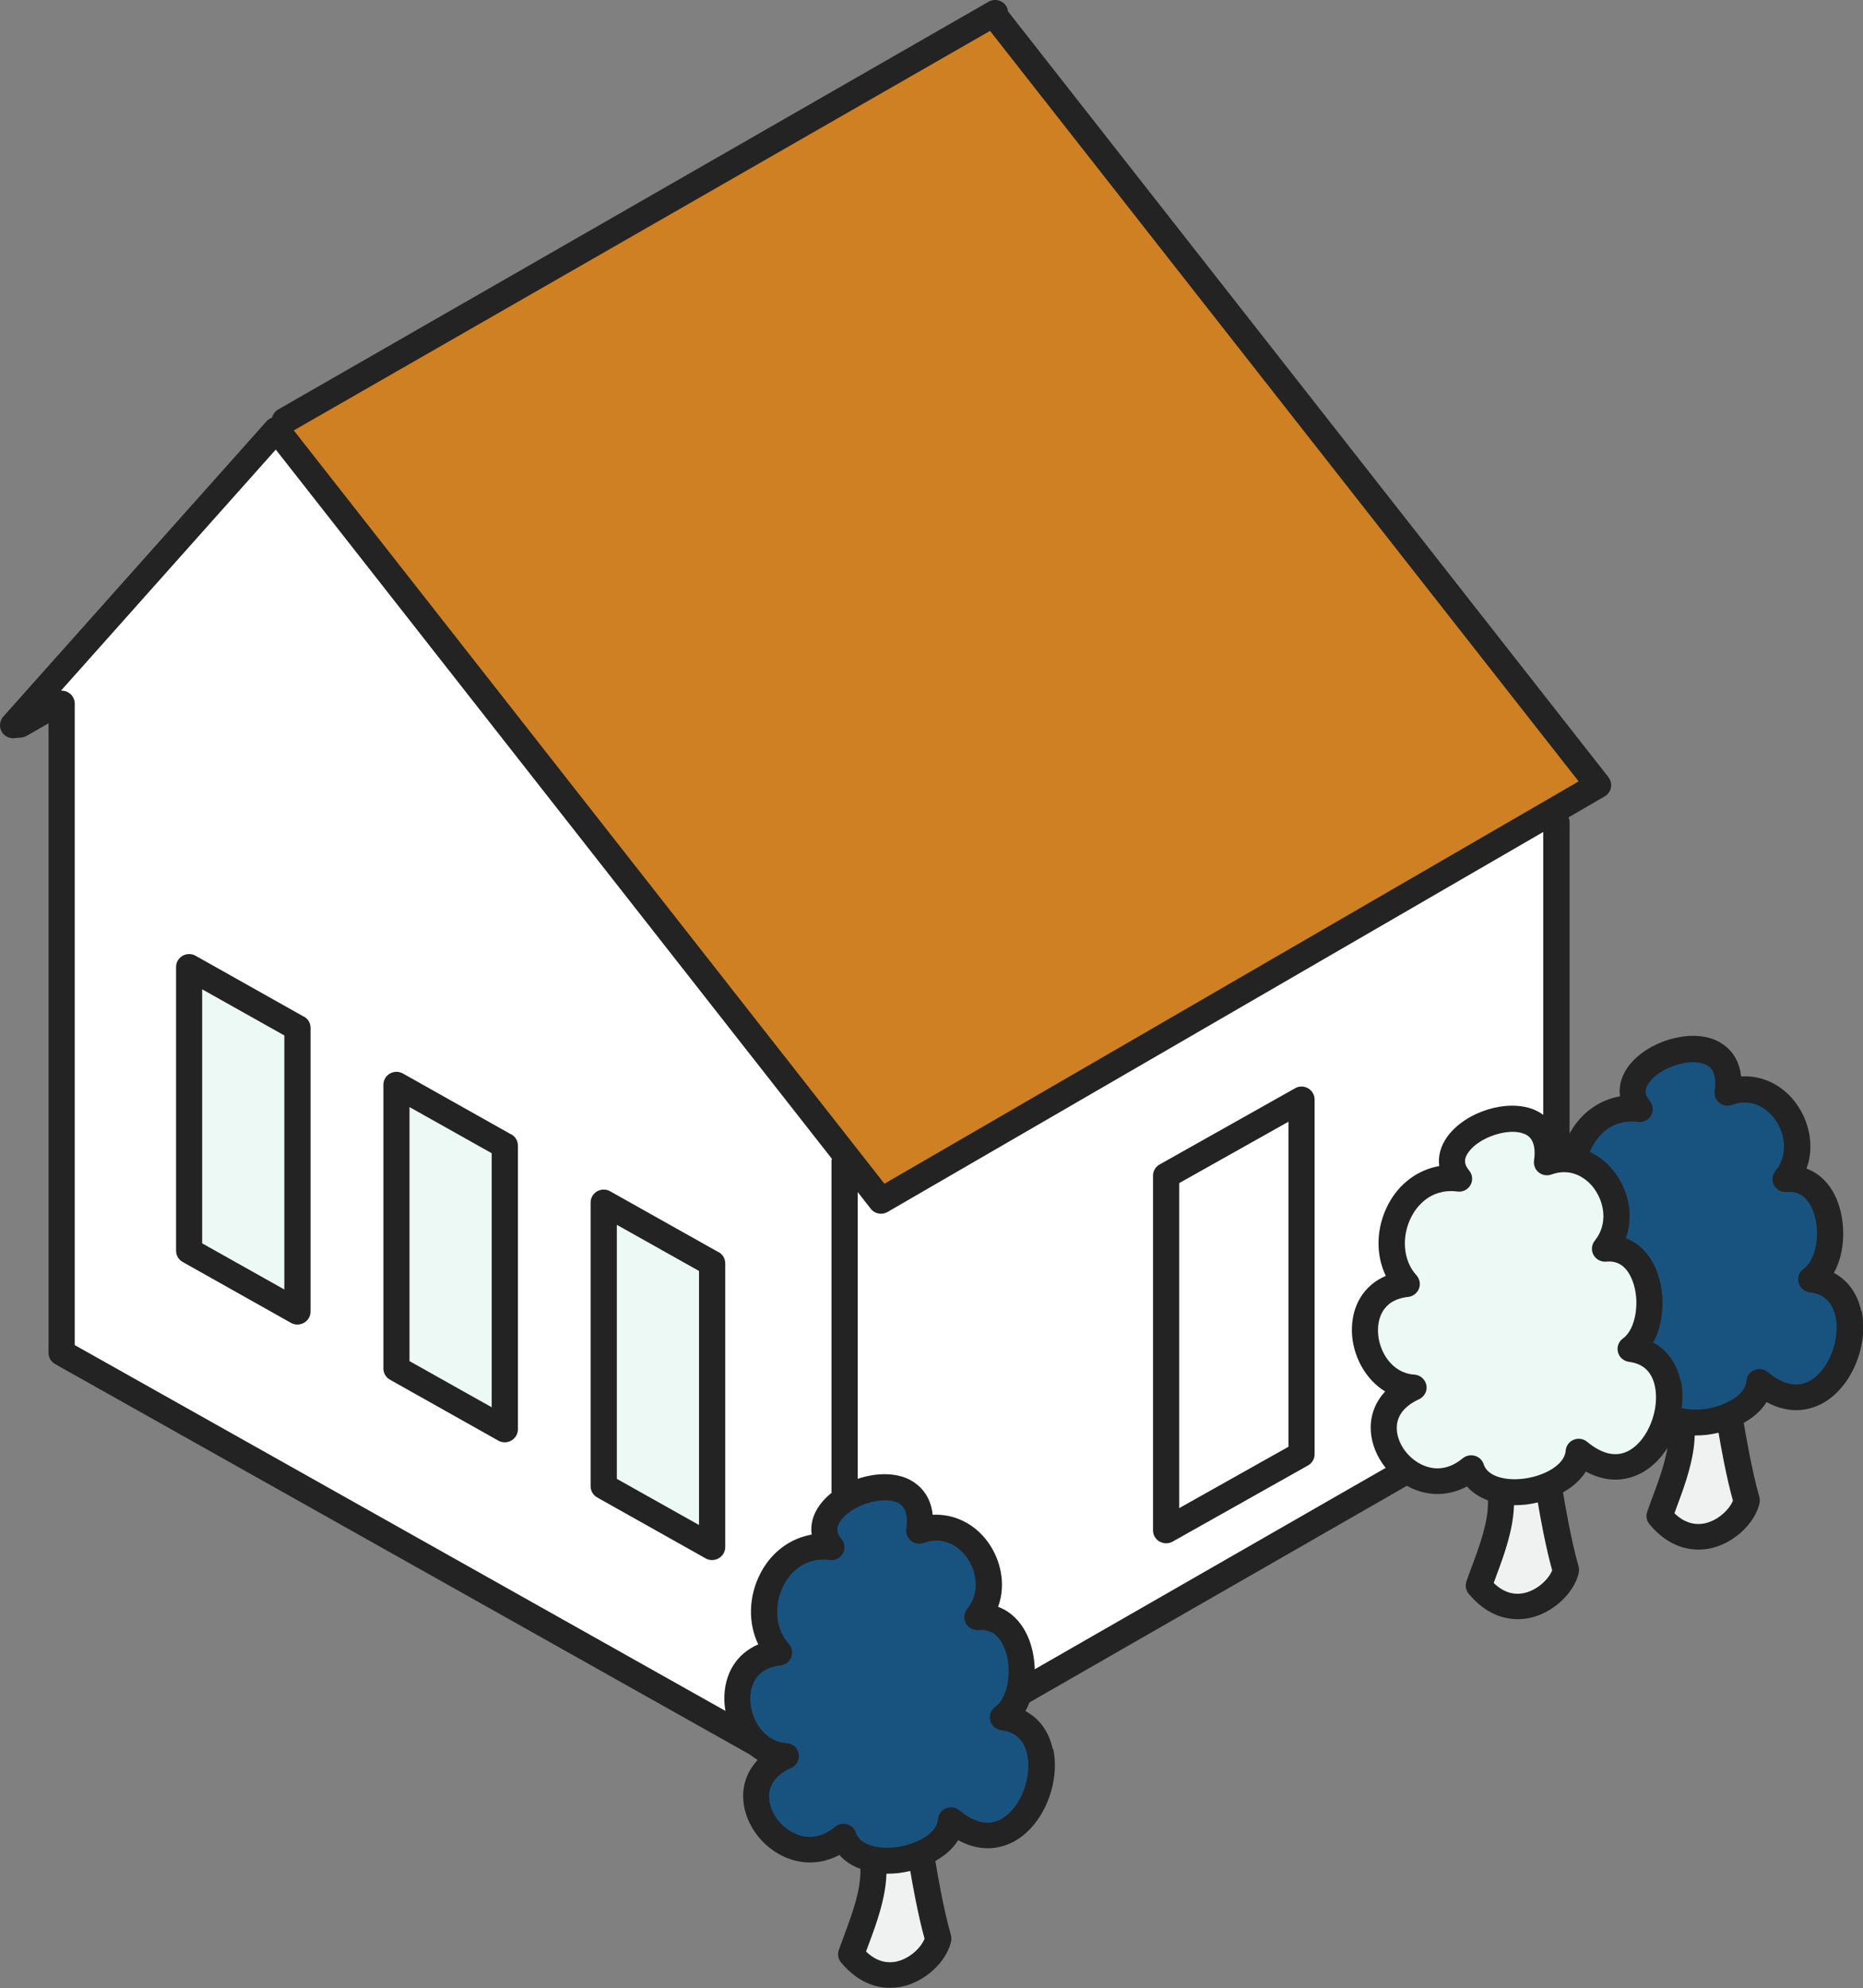 <?xml version="1.0" encoding="UTF-8"?>
<svg id="_レイヤー_2" data-name="レイヤー 2" xmlns="http://www.w3.org/2000/svg" viewBox="0 0 147.81 157.69">
  <rect x="0" y="0" width="147.81" height="157.69" fill="#808080" stroke="none"/>
  <defs>
    <style>
      .cls-1 {
        fill: #f0f2f2;
      }

      .cls-2 {
        fill: #fff;
      }

      .cls-3 {
        fill: #edf9f4;
      }

      .cls-4 {
        fill: #ce8023;
      }

      .cls-5 {
        fill: #232323;
      }

      .cls-6 {
        fill: #185380;
      }
    </style>
  </defs>
  <g id="_レイヤー_1-2" data-name="レイヤー 1">
    <g>
      <g>
        <polygon class="cls-2" points="61.43 23.33 37.24 31.63 21.94 34.07 1.04 57.52 4.89 55.82 4.89 107.29 67.02 142.2 67.02 142.03 67.13 142.18 123.5 109.84 123.5 109.59 123.5 58.11 61.43 23.33"/>
        <polygon class="cls-3" points="15.01 99.22 23.61 104.05 23.61 81.53 15.01 76.7 15.01 99.22"/>
        <polygon class="cls-3" points="31.46 108.56 40.05 113.39 40.05 90.88 31.46 86.05 31.46 108.56"/>
        <polygon class="cls-3" points="47.91 117.9 56.5 122.73 56.5 100.22 47.91 95.39 47.91 117.9"/>
        <polygon class="cls-4" points="21.94 34.07 69.91 95.23 126.79 62.27 78.82 1.11 21.94 34.07"/>
        <path class="cls-5" d="m127.61,61.64L79.98.91c-.02-.14-.06-.27-.13-.4-.29-.49-.92-.66-1.42-.37L22.07,32.48c-.25.15-.42.38-.48.64-.16.06-.3.14-.42.27L.26,56.84c-.28.32-.34.77-.15,1.15.19.38.59.6,1.02.56l.56-.05c.15-.01.29-.06.42-.13l1.74-1v49.94c0,.37.2.71.53.89l62.13,34.91c.16.09.33.13.51.13.1,0,.2-.02.3-.05.11-.02.23-.05.33-.11l56.36-32.34c.32-.18.52-.52.52-.89v-44.63c0-.14-.03-.27-.08-.39l2.86-1.66c.26-.15.44-.4.5-.69.06-.29-.02-.59-.2-.83Zm-61.63,78.8L5.93,106.69v-50.88c0-.57-.47-1.03-1.04-1.03-.02,0-.03,0-.05,0l17.04-19.12,44.12,56.25s-.03.09-.03.14v48.37Zm56.47-31.19l-54.4,31.21v-45.91l1.03,1.32c.2.26.51.4.82.4.18,0,.36-.05.52-.14l52.02-30.14v43.27Zm-52.28-15.36L23.31,34.14,78.55,2.45l46.7,59.53-55.08,31.91Zm-46.06-13.25l-8.59-4.83c-.32-.18-.71-.18-1.03,0-.32.18-.52.52-.52.89v22.51c0,.37.2.71.53.89l8.59,4.83c.16.09.33.13.51.13s.36-.05.52-.14c.32-.18.52-.52.52-.89v-22.51c0-.37-.2-.71-.53-.89Zm-1.55,21.64l-6.52-3.66v-20.15l6.52,3.66v20.15Zm18-12.3l-8.59-4.83c-.32-.18-.71-.18-1.03,0-.32.18-.52.52-.52.89v22.51c0,.37.2.71.53.89l8.59,4.83c.16.09.33.13.51.13s.36-.05.52-.14c.32-.18.52-.52.52-.89v-22.51c0-.37-.2-.71-.53-.89Zm-1.55,21.64l-6.52-3.66v-20.15l6.52,3.66v20.15Zm18-12.3l-8.6-4.83c-.32-.18-.71-.18-1.03,0-.32.18-.52.52-.52.89v22.51c0,.37.2.71.53.89l8.6,4.83c.16.09.33.13.51.13s.36-.05.52-.14c.32-.18.52-.52.52-.89v-22.51c0-.37-.2-.71-.53-.89Zm-1.55,21.64l-6.52-3.66v-20.15l6.52,3.66v20.15Zm36.54,1.31c.16.09.34.14.52.14s.35-.04.51-.13l10.74-6.04c.33-.18.53-.52.53-.89v-28.14c0-.37-.2-.7-.52-.89-.32-.18-.71-.19-1.03,0l-10.74,6.04c-.33.18-.53.52-.53.89v28.14c0,.37.2.7.52.89Zm1.56-28.43l8.67-4.87v25.78l-8.67,4.87v-25.78Z"/>
      </g>
      <g>
        <path class="cls-1" d="m69.29,148.2c.05,2.32-1.03,4.71-1.77,6.82,2.8,3.37,6.4.82,6.91-1.22-.69-2.37-1.28-6.12-1.28-6.12l-3.85.51Z"/>
        <path class="cls-6" d="m79.57,136.23c2.51-1.79,1.86-8.35-2.03-7.95,2.52-3.14-.63-8.3-4.61-6.86.92-6.53-10.1-2.44-6.98,1.31-4.63-.58-6.89,5.37-4.14,8.35-5.11.57-3.82,7.96.55,8.21-5.65,2.55,0,10.19,4.57,6.4,1.06,3.27,8.28,2,8.54-1.31,6.17,5.1,10.28-7.39,4.11-8.15Z"/>
        <path class="cls-5" d="m83.53,138.75c-.3-1.39-1.06-2.44-2.17-3.03.92-1.64.94-3.94.3-5.64-.51-1.32-1.38-2.23-2.47-2.63.67-1.83.17-3.79-.81-5.14-1.08-1.49-2.72-2.25-4.38-2.16-.2-1.91-1.48-2.65-2.1-2.91-2.13-.86-5.39.15-6.85,2.12-.55.75-.77,1.57-.65,2.36-1.7.3-3.18,1.38-4.05,3.04-.97,1.85-1.01,3.97-.19,5.67-1.73.74-2.74,2.36-2.69,4.44.05,1.82,1.01,3.74,2.64,4.73-.74.79-1.14,1.77-1.15,2.84-.01,1.95,1.3,3.92,3.2,4.81,1.46.68,3.03.63,4.44-.12.42.49.99.86,1.67,1.11.03,1.7-.64,3.51-1.29,5.26-.15.4-.29.79-.43,1.17-.12.34-.05.72.18.99,1.35,1.62,2.8,2.01,3.89,2.01.39,0,.73-.05,1-.11,1.78-.4,3.43-1.91,3.83-3.52.04-.18.04-.36,0-.54-.61-2.08-1.14-5.29-1.24-5.89.75-.42,1.39-.97,1.81-1.65,2.07,1.13,3.73.53,4.61,0,2.19-1.31,3.5-4.56,2.93-7.25Zm-10.18,15.04c-.3.73-1.19,1.56-2.2,1.79-.87.19-1.69-.07-2.44-.79.07-.18.14-.37.21-.56.64-1.72,1.35-3.66,1.41-5.61.01,0,.03,0,.04,0,.3,0,.61-.02.92-.05.31-.04.62-.1.93-.17.18,1.07.62,3.53,1.14,5.39Zm6.18-9.55c-1.01.6-2.16.39-3.41-.65-.3-.25-.71-.31-1.07-.16-.36.15-.6.48-.63.87-.09,1.16-1.79,2.04-3.38,2.22-1.32.15-2.8-.14-3.13-1.15-.1-.33-.37-.58-.7-.67-.1-.03-.19-.04-.29-.04-.24,0-.48.08-.67.24-1.29,1.07-2.47.87-3.23.51-1.17-.55-2.01-1.78-2-2.93,0-.96.61-1.74,1.76-2.26.43-.2.68-.66.59-1.12-.09-.46-.48-.81-.96-.84-1.75-.1-2.84-1.82-2.88-3.42-.02-.74.17-2.5,2.39-2.74.39-.04.72-.3.86-.66.14-.36.06-.77-.2-1.06-1.06-1.15-1.22-3.07-.39-4.66.36-.69,1.43-2.26,3.64-1.98.42.05.83-.15,1.04-.52.21-.37.16-.83-.11-1.15-.42-.5-.43-.94-.04-1.48.87-1.18,3.17-1.93,4.4-1.44.26.1,1.03.42.79,2.12-.05.36.09.72.37.94.28.23.66.29,1.01.17,1.89-.68,3.09.69,3.4,1.13.79,1.09,1.11,2.79.04,4.12-.26.32-.3.77-.1,1.13.2.36.61.57,1.02.53.96-.09,1.64.41,2.07,1.51.63,1.63.26,3.86-.75,4.58-.35.25-.51.68-.4,1.09.1.41.45.71.88.77,1.12.14,1.81.79,2.05,1.93.39,1.83-.53,4.2-1.97,5.06Z"/>
      </g>
      <g>
        <path class="cls-1" d="m133.44,113.44c.05,2.32-1.03,4.71-1.77,6.82,2.8,3.37,6.4.82,6.91-1.22-.69-2.37-1.28-6.12-1.28-6.12l-3.85.51Z"/>
        <path class="cls-6" d="m143.71,101.46c2.51-1.79,1.86-8.35-2.03-7.95,2.52-3.14-.63-8.3-4.61-6.86.92-6.53-10.1-2.44-6.98,1.31-4.63-.58-6.89,5.37-4.14,8.35-5.11.57-3.82,7.96.55,8.21-5.65,2.55,0,10.19,4.57,6.4,1.06,3.27,8.28,2,8.54-1.31,6.17,5.1,10.28-7.39,4.11-8.15Z"/>
        <path class="cls-5" d="m147.67,103.99c-.3-1.39-1.06-2.44-2.17-3.03.92-1.64.94-3.94.3-5.64-.5-1.32-1.38-2.23-2.47-2.63.67-1.83.17-3.79-.81-5.15-1.08-1.49-2.69-2.26-4.38-2.16-.2-1.91-1.48-2.65-2.1-2.91-2.13-.86-5.39.16-6.85,2.12-.55.75-.77,1.57-.66,2.37-1.7.29-3.18,1.38-4.05,3.04-.97,1.85-1.01,3.97-.19,5.67-1.73.74-2.74,2.36-2.69,4.44.05,1.82,1.01,3.74,2.64,4.74-.74.79-1.14,1.77-1.15,2.84-.01,1.95,1.3,3.92,3.2,4.81,1.46.68,3.03.63,4.44-.12.42.49.99.86,1.67,1.11.03,1.7-.64,3.51-1.29,5.26-.15.39-.29.78-.42,1.16-.12.34-.05.72.18.99,1.35,1.62,2.8,2.01,3.89,2.01.39,0,.73-.05,1-.11,1.78-.4,3.43-1.91,3.83-3.52.04-.18.04-.36,0-.53-.6-2.08-1.14-5.29-1.24-5.89.75-.42,1.39-.97,1.81-1.65,2.07,1.13,3.73.53,4.61,0,2.19-1.31,3.5-4.56,2.93-7.25Zm-10.18,15.04c-.3.73-1.19,1.56-2.2,1.79-.87.19-1.69-.07-2.44-.79.07-.18.13-.37.2-.55.64-1.72,1.35-3.66,1.41-5.62.01,0,.03,0,.04,0,.3,0,.61-.02.92-.05.31-.04.62-.1.93-.17.18,1.08.62,3.53,1.14,5.39Zm6.18-9.55c-1.01.6-2.16.39-3.41-.65-.3-.25-.71-.31-1.07-.16-.36.15-.6.48-.63.87-.09,1.16-1.79,2.04-3.39,2.23-1.32.15-2.8-.14-3.13-1.15-.1-.33-.37-.58-.7-.67-.1-.03-.19-.04-.29-.04-.24,0-.48.08-.67.24-1.29,1.07-2.47.87-3.23.51-1.17-.55-2.01-1.78-2-2.93,0-.96.62-1.74,1.76-2.26.43-.2.68-.66.59-1.12-.09-.46-.48-.81-.96-.84-1.75-.1-2.84-1.82-2.88-3.42-.02-.74.17-2.5,2.39-2.74.39-.04.72-.3.86-.66.14-.36.06-.77-.2-1.06-1.06-1.15-1.22-3.07-.39-4.66.36-.69,1.43-2.26,3.64-1.98.42.06.83-.15,1.04-.52.21-.37.16-.83-.11-1.15-.42-.5-.43-.94-.03-1.48.87-1.18,3.17-1.93,4.39-1.43.26.1,1.03.42.79,2.12-.05.36.09.72.37.94.28.23.66.29,1.01.17,1.89-.69,3.08.69,3.4,1.13.79,1.09,1.11,2.79.04,4.12-.26.32-.3.77-.1,1.13.2.36.6.57,1.02.53.95-.09,1.64.41,2.07,1.51.63,1.63.26,3.86-.75,4.58-.35.25-.51.68-.4,1.09.1.41.45.71.88.77,1.12.14,1.81.79,2.05,1.93.39,1.83-.53,4.2-1.97,5.06Z"/>
      </g>
      <g>
        <path class="cls-1" d="m119.09,118.97c.05,2.32-1.03,4.71-1.77,6.82,2.8,3.37,6.4.82,6.91-1.22-.69-2.37-1.28-6.12-1.28-6.12l-3.85.51Z"/>
        <path class="cls-3" d="m129.37,106.99c2.51-1.79,1.86-8.35-2.03-7.95,2.52-3.14-.63-8.3-4.61-6.86.92-6.53-10.1-2.44-6.98,1.31-4.63-.58-6.89,5.37-4.14,8.35-5.11.57-3.82,7.96.55,8.21-5.65,2.55,0,10.19,4.57,6.4,1.06,3.27,8.28,2,8.54-1.31,6.17,5.1,10.28-7.39,4.11-8.15Z"/>
        <path class="cls-5" d="m133.33,109.52c-.3-1.39-1.06-2.44-2.17-3.03.92-1.64.94-3.94.3-5.64-.51-1.32-1.38-2.23-2.47-2.63.67-1.83.17-3.79-.81-5.14-1.08-1.49-2.71-2.26-4.38-2.16-.2-1.91-1.48-2.65-2.1-2.91-2.13-.86-5.39.15-6.85,2.12-.55.75-.77,1.57-.66,2.36-1.7.3-3.18,1.38-4.05,3.04-.97,1.85-1.01,3.97-.19,5.67-1.73.74-2.74,2.36-2.69,4.44.05,1.82,1.01,3.74,2.64,4.73-.74.79-1.14,1.77-1.15,2.84-.01,1.95,1.3,3.92,3.2,4.81,1.46.69,3.03.63,4.44-.12.42.49.99.86,1.67,1.11.03,1.7-.64,3.51-1.29,5.26-.15.39-.29.78-.42,1.16-.12.34-.05.72.18.99,1.35,1.62,2.8,2.01,3.89,2.01.39,0,.73-.05,1-.11,1.78-.4,3.43-1.91,3.83-3.52.04-.18.04-.36,0-.54-.61-2.08-1.14-5.29-1.24-5.89.75-.42,1.39-.97,1.81-1.65,2.07,1.13,3.73.53,4.61,0,2.19-1.31,3.5-4.56,2.92-7.25Zm-10.18,15.04c-.3.73-1.19,1.56-2.2,1.79-.87.2-1.69-.07-2.44-.79.07-.18.13-.36.2-.55.64-1.72,1.35-3.66,1.41-5.62.01,0,.03,0,.04,0,.3,0,.61-.02.92-.05.31-.04.62-.1.93-.17.18,1.08.62,3.53,1.14,5.39Zm6.18-9.55c-1.01.6-2.15.39-3.41-.65-.3-.25-.71-.31-1.07-.16-.36.15-.6.48-.63.87-.09,1.16-1.79,2.04-3.38,2.22-1.33.16-2.8-.14-3.13-1.15-.1-.33-.37-.58-.7-.67-.1-.03-.19-.04-.29-.04-.24,0-.48.08-.67.24-1.29,1.07-2.47.87-3.23.51-1.17-.55-2.01-1.78-2-2.93,0-.96.62-1.74,1.76-2.26.43-.2.68-.66.59-1.12-.09-.46-.48-.81-.96-.84-1.75-.1-2.84-1.82-2.88-3.42-.02-.74.17-2.5,2.39-2.74.39-.04.72-.3.86-.66.14-.36.06-.77-.2-1.06-1.06-1.15-1.22-3.07-.39-4.66.36-.69,1.44-2.26,3.64-1.98.42.06.83-.15,1.04-.52.21-.37.16-.83-.11-1.15-.42-.5-.43-.94-.03-1.48.87-1.18,3.18-1.93,4.39-1.43.26.1,1.03.42.79,2.12-.05.36.09.72.37.94.28.23.66.29,1.01.17,1.89-.68,3.09.69,3.4,1.13.79,1.09,1.11,2.79.04,4.12-.26.32-.3.77-.1,1.13.2.36.6.57,1.02.53.96-.09,1.64.41,2.07,1.51.63,1.63.26,3.86-.75,4.58-.35.25-.51.68-.4,1.09.1.41.45.71.88.77,1.12.14,1.81.79,2.05,1.93.39,1.83-.53,4.2-1.97,5.06Z"/>
      </g>
    </g>
  </g>
</svg>